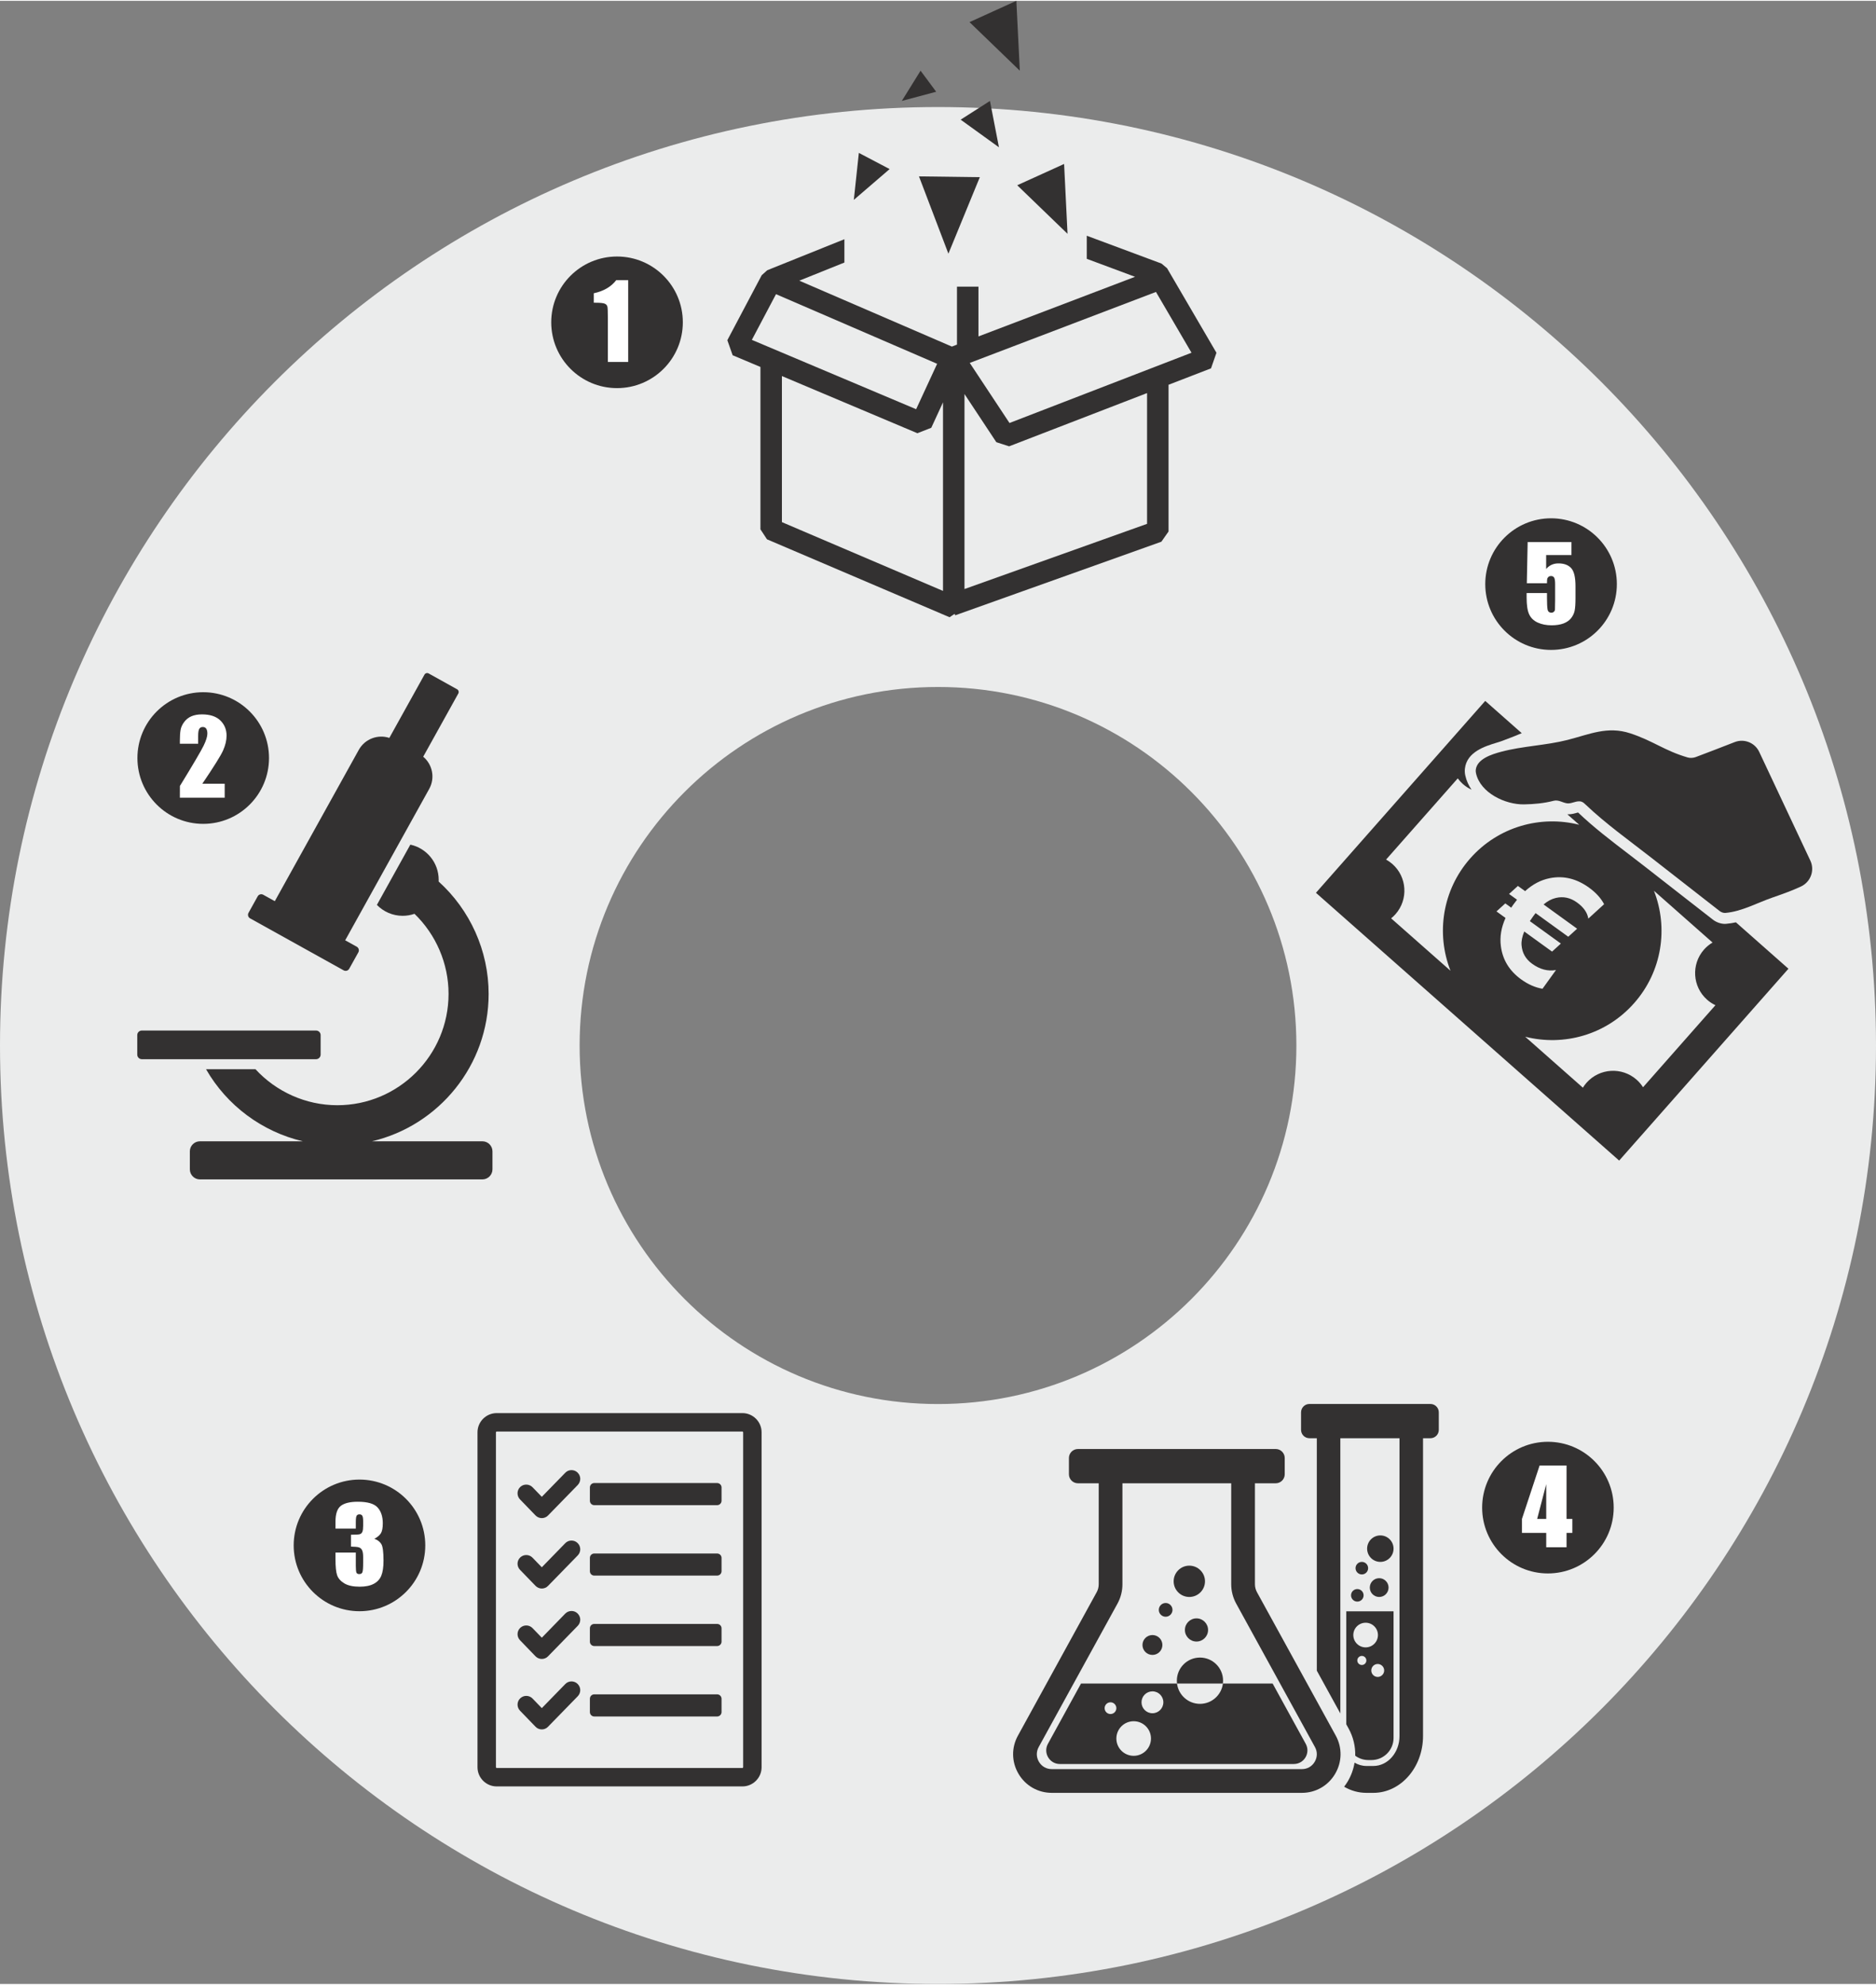 <?xml version="1.0" encoding="UTF-8"?>
<!DOCTYPE svg PUBLIC "-//W3C//DTD SVG 1.1//EN" "http://www.w3.org/Graphics/SVG/1.1/DTD/svg11.dtd">
<!-- Creator: CorelDRAW X7 -->
<svg xmlns="http://www.w3.org/2000/svg" xml:space="preserve" width="400px" height="423px" version="1.1" style="shape-rendering:geometricPrecision; text-rendering:geometricPrecision; image-rendering:optimizeQuality; fill-rule:evenodd; clip-rule:evenodd"
viewBox="0 0 46989 49649"
 xmlns:xlink="http://www.w3.org/1999/xlink">
 <rect x="0" y="0" width="46989" height="49649" fill="#808080" stroke="none"/>
 <defs>
  <style type="text/css">
   <![CDATA[
    .fil0 {fill:#EBECEC}
    .fil1 {fill:#333131;fill-rule:nonzero}
    .fil2 {fill:white;fill-rule:nonzero}
   ]]>
  </style>
 </defs>
 <g id="Ebene_x0020_1">
  <path class="fil0" d="M23495 17178c4957,0 8976,4018 8976,8976 0,4957 -4019,8976 -8976,8976 -4958,0 -8977,-4019 -8977,-8976 0,-4958 4019,-8976 8977,-8976zm0 -14519c12975,0 23494,10519 23494,23495 0,12976 -10519,23495 -23494,23495 -12976,0 -23495,-10519 -23495,-23495 0,-12976 10519,-23495 23495,-23495z"/>
  <g id="_2096965331536">
   <path class="fil1" d="M32930 44087c-69,116 -186,183 -321,183l-6264 0c-136,0 -253,-67 -322,-183 -69,-117 -71,-252 -6,-370l1974 -3592c81,-148 123,-314 123,-482l0 -2529 2725 0 0 2529c0,168 43,334 124,482l1973 3592c65,118 63,253 -6,370zm-1447 -4248c-32,-60 -50,-128 -50,-196l0 -2529 521 0c124,0 225,-101 225,-225l0 -408c0,-124 -101,-225 -225,-225l-4954 0c-125,0 -226,101 -226,225l0 408c0,124 101,225 226,225l520 0 0 2529c0,68 -17,136 -50,196l-1973 3592c-167,302 -161,661 15,958 176,298 487,475 833,475l6264 0c345,0 656,-177 832,-475 176,-297 182,-656 16,-958l-1974 -3592z"/>
   <path class="fil1" d="M29969 40496c-160,0 -290,130 -290,290 0,161 130,290 290,290 160,0 290,-129 290,-290 0,-160 -130,-290 -290,-290z"/>
   <path class="fil1" d="M29197 40455c94,0 171,-77 171,-171 0,-96 -77,-173 -171,-173 -95,0 -172,77 -172,173 0,94 77,171 172,171z"/>
   <path class="fil1" d="M28866 41411c137,0 249,-111 249,-249 0,-137 -112,-249 -249,-249 -138,0 -250,112 -250,249 0,138 112,249 250,249z"/>
   <path class="fil1" d="M30635 42056c0,-320 -259,-579 -579,-579 -320,0 -579,259 -579,579 0,24 1,48 4,71l1150 0c3,-23 4,-47 4,-71z"/>
   <path class="fil1" d="M28866 42871c-152,0 -274,-123 -274,-274 0,-151 122,-274 274,-274 151,0 273,123 273,274 0,151 -122,274 -273,274zm-470 1066c-240,0 -434,-194 -434,-433 0,-239 194,-433 434,-433 239,0 433,194 433,433 0,239 -194,433 -433,433zm-581 -1046c-81,0 -147,-66 -147,-147 0,-81 66,-147 147,-147 81,0 147,66 147,147 0,81 -66,147 -147,147zm4061 -764l-1245 0c-35,286 -279,509 -575,509 -296,0 -540,-223 -575,-509l-2404 0 -829 1509c-125,228 39,506 299,506l5859 0c260,0 424,-278 299,-506l-829 -1509z"/>
   <path class="fil1" d="M29789 39960c217,0 393,-175 393,-392 0,-216 -176,-392 -393,-392 -216,0 -392,176 -392,392 0,217 176,392 392,392z"/>
   <path class="fil1" d="M35828 35128l-3030 0c-116,0 -210,94 -210,210l0 438c0,116 94,210 210,210l185 0 0 5819 589 1071 0 -6890 1482 0 0 7456c0,413 -293,749 -654,749l-174 0c-107,0 -208,-30 -298,-83 -26,162 -83,321 -170,469 -28,47 -59,91 -91,134 168,98 358,153 559,153l174 0c685,0 1243,-638 1243,-1422l0 -7456 185 0c116,0 210,-94 210,-210l0 -438c0,-116 -94,-210 -210,-210z"/>
   <path class="fil1" d="M34905 38750c0,-182 -148,-331 -331,-331 -183,0 -331,149 -331,331 0,184 148,332 331,332 183,0 331,-148 331,-332z"/>
   <path class="fil1" d="M34310 39725c0,130 105,235 235,235 130,0 235,-105 235,-235 0,-130 -105,-235 -235,-235 -130,0 -235,105 -235,235z"/>
   <path class="fil1" d="M34111 39082c-87,0 -158,70 -158,157 0,87 71,157 158,157 87,0 157,-70 157,-157 0,-87 -70,-157 -157,-157z"/>
   <path class="fil1" d="M33840 39919c0,87 70,157 157,157 87,0 158,-70 158,-157 0,-87 -71,-157 -158,-157 -87,0 -157,70 -157,157z"/>
   <path class="fil1" d="M34206 40605c170,0 308,138 308,308 0,171 -138,309 -308,309 -171,0 -309,-138 -309,-309 0,-170 138,-308 309,-308zm464 1195c0,89 -73,162 -162,162 -89,0 -161,-73 -161,-162 0,-89 72,-162 161,-162 89,0 162,73 162,162zm-559 -137c-63,0 -114,-51 -114,-113 0,-63 51,-114 114,-114 62,0 113,51 113,114 0,62 -51,113 -113,113zm-390 1485l58 105c118,215 172,449 166,681 92,69 206,109 329,109l78 0c305,0 553,-248 553,-553l0 -3171 -1184 0 0 2829z"/>
  </g>
  <g id="_2096964764704">
   <path class="fil1" d="M12083 28552l-2766 0c1673,-393 2922,-1899 2922,-3690 0,-1081 -466,-2102 -1252,-2813 0,-15 1,-29 1,-43 0,-432 -304,-793 -710,-881l-838 1509c164,168 393,273 646,273 104,0 203,-18 296,-50 537,519 853,1242 853,2005 0,1536 -1250,2787 -2786,2787 -793,0 -1532,-340 -2050,-901l-1238 0c523,911 1406,1565 2424,1804l-2578 0c-139,0 -252,114 -252,252l0 450c0,138 113,252 252,252l7076 0c139,0 252,-114 252,-252l0 -450c0,-138 -113,-252 -252,-252z"/>
   <path class="fil1" d="M8031 26382l0 -489c0,-63 -52,-114 -115,-114l-4363 0c-64,0 -115,51 -115,114l0 489c0,63 51,115 115,115l4363 0c63,0 115,-52 115,-115z"/>
   <path class="fil1" d="M6265 22971l2342 1301c50,28 113,10 140,-40l229 -411c27,-50 9,-113 -40,-140l-290 -161 2104 -3789c153,-275 83,-613 -150,-807l880 -1584c20,-37 7,-83 -30,-104l-714 -397c-37,-20 -84,-7 -104,30l-880 1584c-288,-95 -612,24 -765,299l-2104 3789 -289 -161c-50,-28 -113,-10 -140,40l-229 412c-28,49 -10,112 40,139z"/>
  </g>
  <g id="_2096964764608">
   <path class="fil1" d="M13414 37919c40,42 98,67 157,67 59,0 116,-24 156,-66l745 -764c40,-43 62,-97 62,-156 -1,-58 -25,-113 -67,-154 -41,-41 -97,-62 -155,-62 -58,1 -113,24 -154,67l0 0 -587 602 -232 -240c-84,-86 -222,-89 -309,-6 -42,41 -66,96 -67,154 0,59 21,114 62,156l389 402z"/>
   <path class="fil1" d="M14885 37662l3077 0c61,0 111,-50 111,-111l0 -333c0,-60 -50,-110 -111,-110l-3077 0c-61,0 -110,50 -110,110l0 333c0,61 49,111 110,111z"/>
   <path class="fil1" d="M13414 39682c40,42 98,67 157,67 59,0 116,-24 156,-66l745 -764c40,-42 62,-97 62,-155 -1,-59 -25,-114 -67,-154 -41,-41 -95,-62 -152,-62 -1,0 -2,0 -3,0 -58,0 -113,24 -154,66l-587 603 -232 -240c-84,-87 -222,-89 -309,-6 -42,41 -66,95 -67,154 0,58 21,113 62,155l389 402z"/>
   <path class="fil1" d="M14885 39425l3077 0c61,0 111,-49 111,-111l0 -332c0,-61 -50,-110 -111,-110l-3077 0c-61,0 -110,49 -110,110l0 332c0,62 49,111 110,111z"/>
   <path class="fil1" d="M14312 40311c-58,1 -113,24 -154,66l0 0 -587 603 -232 -240c-84,-87 -222,-89 -309,-6 -87,84 -89,222 -5,309l389 403c41,42 98,66 157,66 59,0 116,-24 156,-66l745 -764c40,-41 62,-97 62,-155 -1,-59 -25,-113 -67,-154 -41,-41 -97,-63 -155,-62z"/>
   <path class="fil1" d="M14885 41189l3077 0c61,0 111,-50 111,-111l0 -333c0,-61 -50,-110 -111,-110l-3077 0c-61,0 -110,49 -110,110l0 333c0,61 49,111 110,111z"/>
   <path class="fil1" d="M14312 42074c-58,1 -113,24 -154,67l0 0 -587 602 -232 -240c-84,-87 -222,-89 -309,-5 -87,83 -89,222 -5,309l389 402c40,43 98,67 157,67 59,0 116,-24 156,-67l745 -764c40,-41 62,-96 62,-155 -1,-58 -25,-113 -67,-154 -41,-41 -97,-62 -155,-62z"/>
   <path class="fil1" d="M14885 42952l3077 0c61,0 111,-50 111,-110l0 -333c0,-61 -50,-111 -111,-111l-3077 0c-61,0 -110,50 -110,111l0 333c0,60 49,110 110,110z"/>
   <path class="fil1" d="M12422 35838c0,-10 8,-19 19,-19l6155 0c10,0 18,9 18,19l0 8384c0,10 -8,19 -18,19l-6155 0c-11,0 -19,-9 -19,-19l0 -8384zm6174 -481l-6155 0c-265,0 -481,216 -481,481l0 8384c0,265 216,481 481,481l6155 0c264,0 480,-216 480,-481l0 -8384c0,-265 -216,-481 -480,-481z"/>
  </g>
  <g id="_2096958540320">
   <path class="fil1" d="M25285 10569l-995 -1504 4664 -1777 890 1522 -4559 1759zm3446 2525l-4573 1632 0 -4882 798 1206 320 103 3455 -1333 0 3274zm-5111 1679l-4035 -1722 0 -3657 3393 1431 348 -136 294 -637 0 4721zm-4788 -6285l605 -1144 4036 1743 -526 1137 -4115 -1736zm10400 -1794l-139 -116 -1872 -697 0 578 1209 450 -3922 1493 0 -1247 -538 0 0 1452 -128 49 -3822 -1650 1130 -454 0 -584 -1933 777 -138 124 -861 1627 133 377 696 293 0 4065 164 250 4573 1951 128 -85 13 37 5165 -1843 179 -256 0 -3673 1064 -411 136 -390 -1237 -2117z"/>
   <polygon class="fil1" points="26739,5833 26653,4084 25479,4617 "/>
   <polygon class="fil1" points="25457,0 24284,533 25544,1749 "/>
   <polygon class="fil1" points="24796,2506 24062,2975 25021,3667 "/>
   <polygon class="fil1" points="21512,3807 21386,4983 22283,4212 "/>
   <polygon class="fil1" points="23755,6330 24542,4415 23018,4395 "/>
   <polygon class="fil1" points="23058,1749 22588,2506 23449,2276 "/>
  </g>
  <g id="_2096795333056">
   <path class="fil1" d="M43239 23107c-11,2 -23,2 -35,2 -103,0 -215,-40 -300,-106 -247,-193 -494,-385 -742,-578 -324,-253 -649,-506 -973,-759 -135,-105 -271,-210 -408,-314 -423,-323 -860,-656 -1255,-1032 -11,3 -23,6 -32,9 -58,16 -130,37 -214,37 -8,0 -15,-1 -23,-1l299 263c-964,-245 -2027,45 -2730,841 -703,797 -858,1888 -495,2813l-1487 -1312c39,-31 76,-65 110,-104 325,-368 290,-931 -78,-1256 -50,-43 -103,-80 -158,-111l1795 -2033c37,51 80,99 129,143 67,58 139,105 216,140 -73,-107 -128,-225 -156,-354 -13,-57 -16,-115 -10,-171 46,-423 511,-564 789,-649 50,-15 96,-29 130,-42 164,-60 332,-126 505,-198l-915 -808 -4240 4804 7595 6704 4240 -4803 -1316 -1162c-78,17 -158,30 -241,37zm-2085 4092l0 0c-44,-68 -97,-133 -161,-189 -369,-325 -931,-290 -1256,78 -34,39 -64,80 -90,122l-1445 -1276c963,245 2026,-44 2729,-841 704,-796 859,-1887 496,-2813l1468 1296c-78,46 -151,105 -214,176 -325,369 -290,931 78,1256 64,57 135,102 208,137l-1813 2054zm-975 -4583l-396 361c-23,-150 -118,-285 -283,-404 -166,-120 -343,-158 -532,-113 -106,26 -208,80 -305,163l840 607 -222 201 -819 -592c-18,23 -40,52 -66,89 -26,35 -51,72 -77,112l777 562 -221 201 -696 -503c-53,127 -76,241 -68,341 15,194 103,350 266,467 195,141 394,193 597,156l-338 469c-180,-30 -358,-107 -534,-234 -296,-214 -466,-492 -509,-834 -30,-232 9,-467 117,-704l-227 -164 221 -201 148 107c17,-25 35,-51 54,-78 34,-47 65,-87 92,-121l-200 -144 222 -201 180 130c189,-172 396,-281 622,-325 341,-67 667,12 980,238 170,123 296,261 377,414z"/>
   <path class="fil1" d="M45345 21526c114,244 8,534 -237,648 -231,108 -475,193 -716,277 -386,134 -763,347 -1177,384 -46,4 -105,-18 -143,-48 -571,-446 -1143,-890 -1714,-1337 -555,-433 -1135,-845 -1644,-1329 -29,-28 -59,-56 -97,-70 -115,-43 -241,54 -363,40 -121,-15 -215,-97 -343,-63 -238,62 -492,85 -739,89 -463,8 -1093,-283 -1202,-780 -7,-30 -8,-58 -6,-84 30,-276 408,-392 632,-452 546,-146 1117,-158 1665,-297 548,-139 998,-354 1572,-166 579,190 856,435 1441,605 61,18 140,12 199,-10 326,-123 651,-248 976,-375 237,-93 507,14 615,245l1281 2723z"/>
  </g>
  <g id="_2096795333088">
   <path class="fil1" d="M15455 6401c910,0 1648,737 1648,1647 0,911 -738,1648 -1648,1648 -910,0 -1648,-737 -1648,-1648 0,-910 738,-1647 1648,-1647z"/>
   <path class="fil2" d="M15735 6994l0 2047 -510 0 0 -1099c0,-159 -4,-254 -11,-286 -8,-32 -29,-57 -63,-73 -34,-16 -110,-25 -227,-25l-51 0 0 -237c247,-53 434,-162 561,-327l301 0z"/>
  </g>
  <g id="_2096795333728">
   <path class="fil1" d="M5090 17309c910,0 1648,738 1648,1648 0,910 -738,1648 -1648,1648 -910,0 -1648,-738 -1648,-1648 0,-910 738,-1648 1648,-1648z"/>
   <path class="fil2" d="M5628 19600l0 350 -1123 0 1 -293c333,-543 531,-880 594,-1009 63,-130 94,-230 94,-302 0,-56 -10,-97 -29,-125 -19,-27 -48,-41 -86,-41 -39,0 -68,15 -87,45 -19,30 -29,90 -29,180l0 194 -458 0 0 -75c0,-114 6,-204 18,-270 11,-66 41,-131 87,-195 47,-64 107,-113 181,-146 74,-32 163,-49 267,-49 203,0 356,51 460,151 104,101 157,228 157,382 0,118 -30,241 -88,372 -59,131 -232,407 -519,831l560 0z"/>
  </g>
  <g id="_2096968750160">
   <path class="fil1" d="M9004 37021c910,0 1648,738 1648,1648 0,910 -738,1648 -1648,1648 -910,0 -1648,-738 -1648,-1648 0,-910 738,-1648 1648,-1648z"/>
   <path class="fil2" d="M9377 38504c77,26 134,69 172,128 38,59 57,199 57,418 0,162 -19,289 -56,378 -37,90 -101,158 -192,205 -91,47 -207,70 -349,70 -162,0 -289,-27 -381,-81 -92,-55 -153,-122 -182,-201 -29,-78 -43,-215 -43,-410l0 -162 509 0 0 333c0,89 6,145 16,169 11,24 34,36 71,36 39,0 66,-15 78,-45 13,-31 19,-110 19,-238l0 -142c0,-78 -9,-136 -26,-172 -18,-36 -44,-60 -79,-71 -34,-12 -101,-18 -200,-20l0 -297c121,0 196,-5 224,-14 29,-10 50,-29 62,-61 13,-31 19,-80 19,-146l0 -114c0,-71 -7,-118 -22,-141 -15,-23 -38,-34 -69,-34 -36,0 -60,12 -73,36 -13,24 -20,75 -20,153l0 168 -509 0 0 -174c0,-196 45,-327 134,-396 89,-68 231,-103 425,-103 244,0 409,48 495,143 87,95 131,228 131,397 0,114 -16,197 -47,248 -31,51 -86,98 -164,140z"/>
  </g>
  <g id="_2096968750448">
   <path class="fil1" d="M38771 36075c910,0 1648,738 1648,1648 0,910 -738,1648 -1648,1648 -910,0 -1647,-738 -1647,-1648 0,-910 737,-1648 1647,-1648z"/>
   <path class="fil2" d="M39238 36669l0 1337 145 0 0 350 -145 0 0 359 -509 0 0 -359 -608 0 0 -350 442 -1337 675 0zm-509 1337l0 -870 -227 870 227 0z"/>
  </g>
  <g id="_2096968748752">
   <path class="fil1" d="M38850 12955c910,0 1648,738 1648,1648 0,910 -738,1647 -1648,1647 -910,0 -1648,-737 -1648,-1647 0,-910 738,-1648 1648,-1648z"/>
   <path class="fil2" d="M39361 13549l0 326 -634 0 0 349c80,-93 182,-140 307,-140 141,0 247,39 320,118 72,79 108,230 108,454l0 292c0,145 -7,251 -21,319 -14,68 -44,131 -89,188 -46,58 -109,102 -191,133 -81,30 -180,46 -298,46 -131,0 -247,-23 -348,-69 -100,-46 -171,-114 -213,-205 -43,-91 -64,-232 -64,-422l0 -111 510 0 0 127c0,132 5,225 14,281 10,56 42,83 98,83 25,0 46,-8 62,-24 16,-16 25,-33 26,-51 1,-19 3,-99 4,-241l0 -404c0,-77 -8,-129 -24,-157 -16,-27 -43,-41 -81,-41 -24,0 -44,7 -61,21 -16,15 -26,30 -31,46 -5,16 -7,54 -7,114l-505 0 21 -1032 1097 0z"/>
  </g>
 </g>
</svg>
